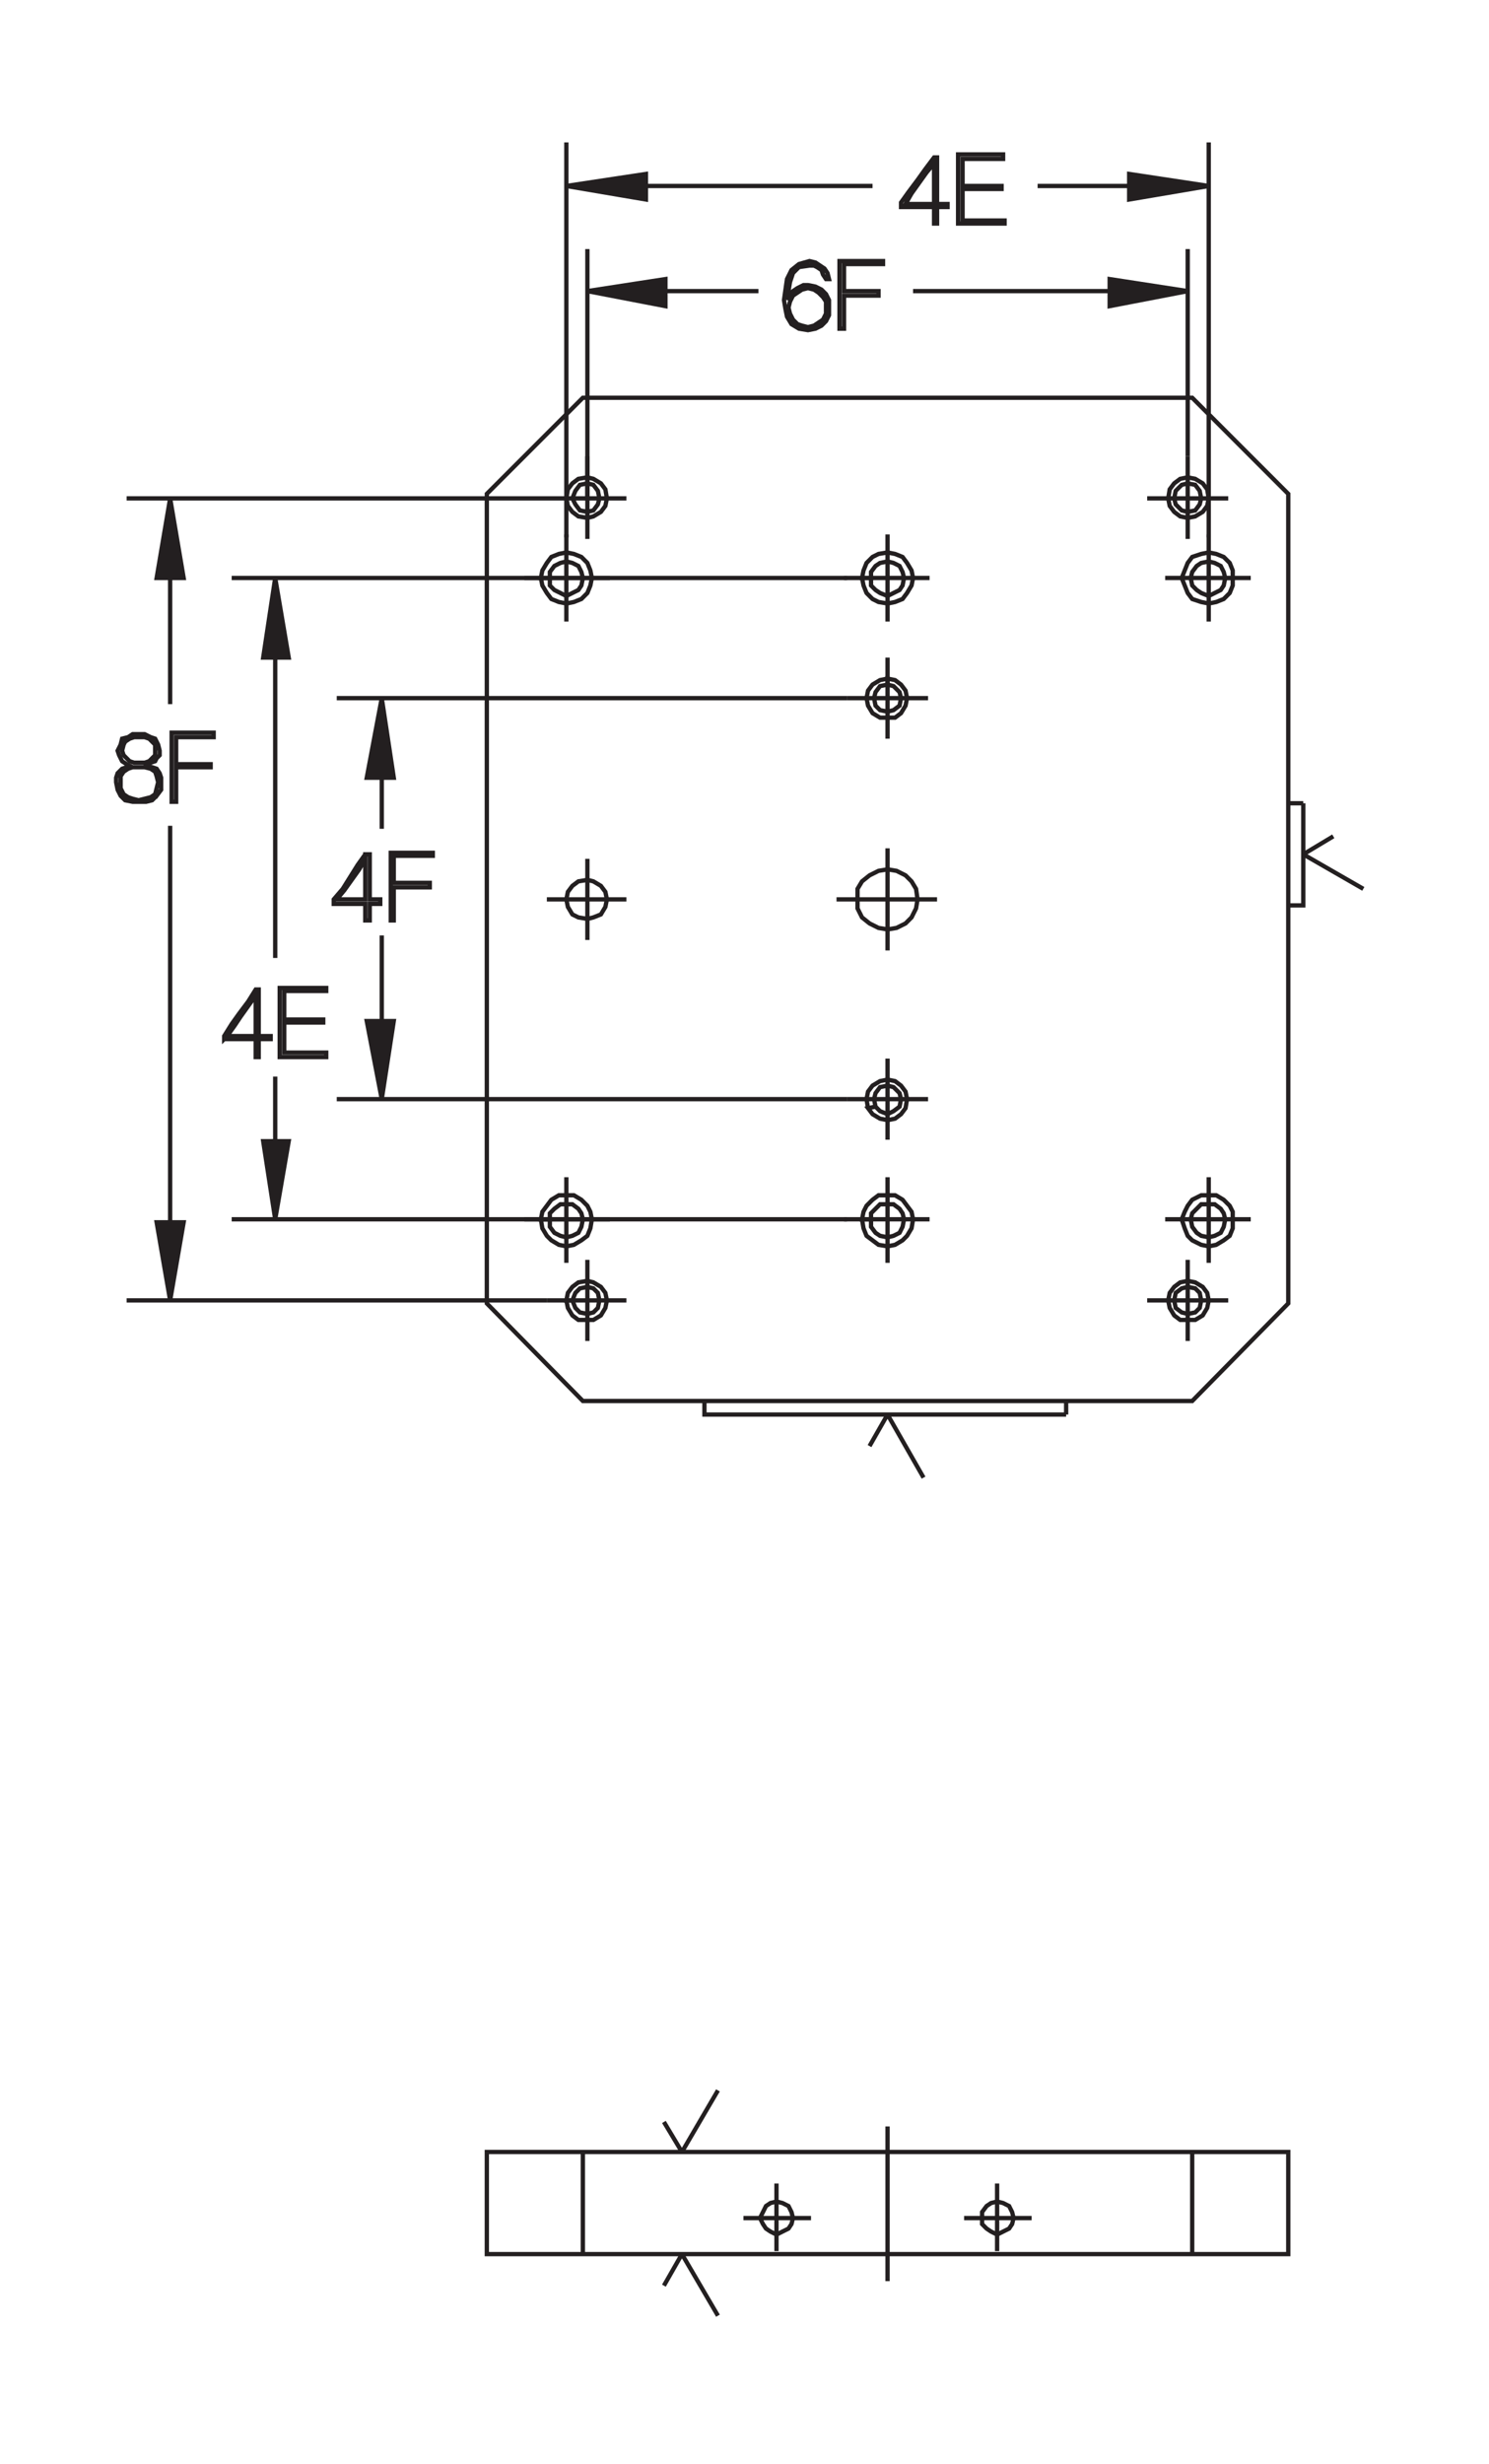 <?xml version="1.0" encoding="utf-8"?>
<!-- Generator: Adobe Illustrator 15.1.0, SVG Export Plug-In . SVG Version: 6.00 Build 0)  -->
<!DOCTYPE svg PUBLIC "-//W3C//DTD SVG 1.1//EN" "http://www.w3.org/Graphics/SVG/1.1/DTD/svg11.dtd">
<svg version="1.1" id="Layer_1" xmlns="http://www.w3.org/2000/svg" xmlns:xlink="http://www.w3.org/1999/xlink" x="0px" y="0px"
	 width="241.887px" height="400px" viewBox="0 0 241.887 400" enable-background="new 0 0 241.887 400" xml:space="preserve">
<line fill="none" stroke="#231F20" stroke-width="0.7" stroke-miterlimit="3.864" x1="101.758" y1="145.999" x2="88.836" y2="145.999"/>
<polygon fill="none" stroke="#231F20" stroke-width="0.7" stroke-miterlimit="3.864" points="92.005,145.999 92.25,147.217 
	92.981,148.438 93.957,148.924 95.419,149.168 96.394,148.924 97.614,148.438 98.344,147.217 98.588,145.999 98.344,144.78 
	97.614,143.804 96.394,143.074 95.419,142.83 93.957,143.074 92.981,143.804 92.25,144.78 92.005,145.999 "/>
<line fill="none" stroke="#231F20" stroke-width="0.7" stroke-miterlimit="3.864" x1="95.419" y1="152.583" x2="95.419" y2="139.417"/>
<polygon fill="none" stroke="#231F20" stroke-width="0.7" stroke-miterlimit="3.864" points="194.162,213.045 192.941,213.289 
	191.967,213.045 190.99,212.314 190.748,211.096 190.99,209.877 191.967,209.145 192.941,208.9 194.162,209.145 194.893,209.877 
	195.135,211.096 194.893,212.314 194.162,213.045 "/>
<polygon fill="none" stroke="#231F20" stroke-width="0.7" stroke-miterlimit="3.864" points="190.748,213.533 190.016,212.314 
	189.771,211.096 190.016,209.877 190.748,208.9 191.723,208.17 192.941,207.926 194.162,208.17 195.381,208.9 196.111,209.877 
	196.354,211.096 196.111,212.314 195.381,213.533 194.162,214.266 192.941,214.266 191.723,214.266 190.748,213.533 "/>
<line fill="none" stroke="#231F20" stroke-width="0.7" stroke-miterlimit="3.864" x1="192.941" y1="217.678" x2="192.941" y2="204.512"/>
<line fill="none" stroke="#231F20" stroke-width="0.7" stroke-miterlimit="3.864" x1="186.357" y1="211.096" x2="199.525" y2="211.096"/>
<line fill="none" stroke="#231F20" stroke-width="0.7" stroke-miterlimit="3.864" x1="101.758" y1="211.096" x2="88.836" y2="211.096"/>
<polyline fill="none" stroke="#231F20" stroke-width="0.7" stroke-miterlimit="3.864" points="92.005,211.096 92.25,212.314 
	92.981,213.533 93.957,214.266 95.419,214.266 96.394,214.266 97.614,213.533 98.344,212.314 98.588,211.096 98.344,209.877 
	97.614,208.9 96.394,208.17 95.419,207.926 93.957,208.17 92.981,208.9 92.25,209.877 92.005,211.096 92.981,211.096 
	93.468,212.314 94.2,213.045 95.419,213.289 96.394,213.045 97.125,212.314 97.37,211.096 97.125,209.877 96.394,209.145 
	95.419,208.9 94.2,209.145 93.468,209.877 92.981,211.096 "/>
<line fill="none" stroke="#231F20" stroke-width="0.7" stroke-miterlimit="3.864" x1="95.419" y1="217.678" x2="95.419" y2="204.512"/>
<polyline fill="none" stroke="#231F20" stroke-width="0.7" stroke-miterlimit="3.864" points="142.229,179.645 142.961,180.375 
	144.18,180.864 145.154,180.375 146.131,179.645 146.373,178.426 146.131,177.45 145.154,176.475 144.18,176.231 142.961,176.475 
	142.229,177.45 141.986,178.426 142.229,179.645 141.01,179.889 141.742,180.864 142.961,181.594 144.18,181.838 145.4,181.594 
	146.373,180.864 147.105,179.889 147.35,178.426 147.105,177.206 146.373,176.231 145.4,175.5 144.18,175.256 142.961,175.5 
	141.742,176.231 141.01,177.206 140.768,178.426 141.01,179.889 "/>
<polygon fill="none" stroke="#231F20" stroke-width="0.7" stroke-miterlimit="3.864" points="139.303,145.999 139.303,144.292 
	140.035,143.074 141.256,142.098 142.717,141.367 144.18,141.123 145.643,141.367 147.105,142.098 148.08,143.074 148.812,144.292 
	149.057,145.999 148.812,147.461 148.08,148.924 147.105,149.901 145.643,150.631 144.18,150.875 142.717,150.631 141.256,149.901 
	140.035,148.924 139.303,147.461 139.303,145.999 "/>
<line fill="none" stroke="#231F20" stroke-width="0.7" stroke-miterlimit="3.864" x1="135.891" y1="145.999" x2="152.225" y2="145.999"/>
<line fill="none" stroke="#231F20" stroke-width="0.7" stroke-miterlimit="3.864" x1="144.18" y1="154.288" x2="144.18" y2="137.709"/>
<line fill="none" stroke="#231F20" stroke-width="0.7" stroke-miterlimit="3.864" x1="144.18" y1="119.912" x2="144.18" y2="106.746"/>
<polyline fill="none" stroke="#231F20" stroke-width="0.7" stroke-miterlimit="3.864" points="144.18,110.16 142.961,110.403 
	141.742,111.134 141.01,112.11 140.768,113.329 141.01,114.547 141.742,115.767 142.961,116.499 144.18,116.499 145.4,116.499 
	146.373,115.767 147.105,114.547 147.35,113.329 147.105,112.11 146.373,111.134 145.4,110.403 144.18,110.16 144.18,111.134 
	142.961,111.378 142.229,112.353 141.986,113.329 142.229,114.547 142.961,115.279 144.18,115.523 145.154,115.279 146.131,114.547 
	146.373,113.329 146.131,112.353 145.154,111.378 144.18,111.134 "/>
<line fill="none" stroke="#231F20" stroke-width="0.7" stroke-miterlimit="3.864" x1="150.764" y1="113.329" x2="137.598" y2="113.329"/>
<line fill="none" stroke="#231F20" stroke-width="0.7" stroke-miterlimit="3.864" x1="137.598" y1="178.426" x2="150.764" y2="178.426"/>
<line fill="none" stroke="#231F20" stroke-width="0.7" stroke-miterlimit="3.864" x1="144.18" y1="185.008" x2="144.18" y2="171.842"/>
<line fill="none" stroke="#231F20" stroke-width="0.7" stroke-miterlimit="3.864" x1="88.836" y1="211.096" x2="20.57" y2="211.096"/>
<polygon fill="none" stroke="#231F20" stroke-width="0.7" stroke-miterlimit="3.864" points="79.084,211.582 94.688,227.43 
	193.674,227.43 209.277,211.582 209.277,80.171 193.674,64.567 94.688,64.567 79.084,80.171 79.084,211.582 "/>
<polyline fill="none" stroke="#231F20" stroke-width="0.7" stroke-miterlimit="3.864" points="25.203,128.932 24.471,129.42 
	23.496,129.664 22.521,129.908 21.545,129.664 20.814,129.42 20.083,128.932 19.595,127.958 19.595,126.982 19.595,126.006 
	20.083,125.276 20.814,124.788 21.545,124.544 22.521,124.544 23.496,124.544 24.471,124.788 25.203,125.276 25.446,126.006 
	25.69,126.982 25.446,127.958 25.203,128.932 25.446,129.176 26.178,128.201 26.178,126.982 26.178,126.25 25.934,125.519 
	25.446,124.788 24.714,124.544 23.74,124.3 24.471,123.812 25.203,123.569 25.446,123.081 25.934,122.593 25.934,121.862 
	25.69,120.887 25.203,119.912 24.471,119.667 23.496,119.18 22.521,119.18 21.545,119.18 20.814,119.667 19.838,119.912 
	19.595,120.887 19.107,121.862 19.351,122.593 19.595,123.081 19.838,123.569 20.57,124.056 21.058,124.3 20.57,124.544 
	19.838,124.788 19.107,125.519 18.864,126.25 18.864,126.982 19.107,128.201 19.595,129.176 20.327,129.908 21.545,130.152 
	22.521,130.152 23.74,130.152 24.714,129.908 25.446,129.176 "/>
<polygon fill="none" stroke="#231F20" stroke-width="0.7" stroke-miterlimit="3.864" points="24.714,123.081 24.227,123.569 
	23.496,123.812 22.521,123.812 21.79,123.812 21.058,123.569 20.57,123.081 20.083,122.593 19.838,121.862 20.083,120.887 
	20.327,120.399 21.058,119.912 21.79,119.667 22.521,119.667 23.496,119.667 24.227,119.912 24.714,120.399 25.203,120.887 
	25.203,121.862 25.203,122.593 24.714,123.081 "/>
<polygon fill="none" stroke="#231F20" stroke-width="0.7" stroke-miterlimit="3.864" points="27.884,123.081 27.884,124.544 
	27.884,125.763 27.884,127.226 27.884,128.689 27.884,130.152 28.616,130.152 28.616,128.689 28.616,127.226 28.616,126.006 
	28.616,124.544 30.079,124.544 31.542,124.544 32.76,124.544 34.223,124.544 34.223,124.056 32.76,124.056 31.542,124.056 
	30.079,124.056 28.616,124.056 28.616,122.837 28.616,121.862 28.616,120.643 28.616,119.667 30.079,119.667 31.786,119.667 
	33.249,119.667 34.711,119.667 34.711,118.936 33.004,118.936 31.542,118.936 29.591,118.936 27.884,118.936 27.884,120.399 
	27.884,121.862 27.884,123.081 "/>
<polyline fill-rule="evenodd" clip-rule="evenodd" fill="#231F20" stroke="#231F20" stroke-width="0.7" stroke-miterlimit="3.864" points="
	27.64,114.304 27.64,80.903 29.834,93.825 25.446,93.825 27.64,80.903 "/>
<polyline fill-rule="evenodd" clip-rule="evenodd" fill="#231F20" stroke="#231F20" stroke-width="0.7" stroke-miterlimit="3.864" points="
	27.64,134.052 27.64,211.096 29.834,198.418 25.446,198.418 27.64,211.096 "/>
<path fill="none" stroke="#231F20" stroke-width="0.7" stroke-miterlimit="3.864" d="M36.417,168.674h1.219h1.22h1.463h1.219v1.461
	v1.463h0.487v-1.463v-1.461h1.95v-0.488h-1.95v-1.951v-1.707v-1.949v-1.951h-0.487l-1.219,1.951l-1.463,1.949l-1.22,1.707
	l-1.219,1.951V168.674l0.487-0.488l1.22-1.707l0.975-1.463l1.22-1.707l1.219-1.707v1.707v1.707v1.463v1.707h-1.219h-0.976h-1.219
	h-1.22 M46.17,168.43v-1.221v-1.219h1.462h1.707h1.707h1.463v-0.486h-1.463h-1.707h-1.707H46.17v-1.221v-0.975v-1.219v-1.219h1.706
	h1.707h1.706h1.707v-0.488h-1.95h-1.707h-1.95h-1.95v1.463v1.219v1.463v1.463v1.219v1.465v1.461v1.463h1.95h1.95h1.707h1.95v-0.73
	H51.29h-1.706h-1.707H46.17v-1.219V168.43L46.17,168.43z"/>
<polyline fill-rule="evenodd" clip-rule="evenodd" fill="#231F20" stroke="#231F20" stroke-width="0.7" stroke-miterlimit="3.864" points="
	44.708,174.768 44.708,197.93 46.901,185.252 42.756,185.252 44.708,197.93 "/>
<polyline fill-rule="evenodd" clip-rule="evenodd" fill="#231F20" stroke="#231F20" stroke-width="0.7" stroke-miterlimit="3.864" points="
	44.708,155.508 44.708,93.825 46.901,106.746 42.756,106.746 44.708,93.825 "/>
<path fill="none" stroke="#231F20" stroke-width="0.7" stroke-miterlimit="3.864" d="M59.335,138.685l-1.219,1.706l-1.22,1.951
	l-1.219,1.95l-1.463,1.706v0.732h1.463h1.219h1.22h1.219v1.219v1.463h0.731v-1.463v-1.219h1.707v-0.732h-1.707v-1.706v-1.95v-1.707
	v-1.95H59.335v0.731v1.706v1.707v1.706v1.463H58.36h-1.219h-1.219h-1.219l1.219-1.463l1.219-1.706l1.219-1.707l0.976-1.706
	 M63.48,139.66v1.463v1.22v1.462v1.464v1.463v1.219v1.463h0.488v-1.463v-1.219v-1.463v-1.22h1.706h1.219h1.463h1.463v-0.731h-1.463
	h-1.463h-1.219h-1.706v-0.975v-1.22v-0.975v-1.22h1.706h1.463h1.707h1.463v-0.487H68.6h-1.707h-1.706H63.48V139.66L63.48,139.66z"/>
<polyline fill-rule="evenodd" clip-rule="evenodd" fill="#231F20" stroke="#231F20" stroke-width="0.7" stroke-miterlimit="3.864" points="
	62.017,134.54 62.017,113.329 63.968,126.25 59.58,126.25 62.017,113.329 "/>
<path fill="none" stroke="#231F20" stroke-width="0.7" stroke-miterlimit="3.864" d="M54.704,113.329h82.894 M137.598,93.825
	H37.636 M20.57,80.903h68.267h12.922 M98.588,80.903l-0.244-1.464l-0.73-0.975l-1.22-0.731l-0.975-0.244l-1.463,0.244l-0.976,0.731
	l-0.731,0.975l-0.244,1.464l0.244,1.219l0.731,0.975l0.976,0.731l1.463,0.244l0.975-0.244l1.22-0.731l0.73-0.975L98.588,80.903
	H97.37l-0.244-1.22l-0.731-0.975l-0.975-0.244l-1.22,0.244l-0.731,0.975l-0.487,1.22l0.487,0.975l0.731,0.976l1.22,0.243
	l0.975-0.243l0.731-0.976l0.244-0.975 M95.419,74.076v13.409 M192.941,87.485V74.076 M192.941,77.489l-1.219,0.244l-0.975,0.731
	l-0.732,0.975l-0.244,1.464l0.244,1.219l0.732,0.975l0.975,0.731l1.219,0.244l1.221-0.244l1.219-0.731l0.73-0.975l0.242-1.219
	l-0.242-1.464l-0.73-0.975l-1.219-0.731L192.941,77.489v0.976l-0.975,0.244l-0.977,0.975l-0.242,1.22l0.242,0.975l0.977,0.976
	l0.975,0.243l1.221-0.243l0.73-0.976l0.242-0.975l-0.242-1.22l-0.73-0.975l-1.221-0.244 M186.357,80.903h13.168 M163.197,36.286
	v-0.488h-1.707h-1.707h-1.707h-1.707v-1.463V33.36v-1.219v-1.463h1.465h1.707h1.461h1.707V30.19h-1.707h-1.461h-1.465h-1.707v-0.975
	v-1.219v-1.22v-0.975h1.707h1.465h1.707h1.705v-0.731h-1.705h-1.953h-1.705h-1.951v1.463v1.463v1.462v1.22v1.463v1.219v1.463v1.463
	h1.951h1.705h1.953H163.197L163.197,36.286z M152.225,36.286v-1.463v-1.219h1.707v-0.488h-1.707v-1.95v-1.95v-1.707v-1.95h-0.486
	l-1.463,1.95l-1.219,1.707l-1.463,1.95l-1.221,1.707v0.731h1.221h1.463h1.219h1.463v1.219v1.463H152.225L152.225,36.286z
	 M151.738,33.116h-1.219h-1.221h-1.219h-0.975l0.975-1.706l1.219-1.707l1.221-1.706l1.219-1.463v1.463v1.706v1.707V33.116
	L151.738,33.116z"/>
<polyline fill-rule="evenodd" clip-rule="evenodd" fill="#231F20" stroke="#231F20" stroke-width="0.7" stroke-miterlimit="3.864" points="
	141.742,30.19 92.005,30.19 104.927,28.24 104.927,32.385 92.005,30.19 "/>
<polyline fill-rule="evenodd" clip-rule="evenodd" fill="#231F20" stroke="#231F20" stroke-width="0.7" stroke-miterlimit="3.864" points="
	95.419,47.256 108.097,45.306 108.097,49.695 95.419,47.256 123.213,47.256 "/>
<path fill="none" stroke="#231F20" stroke-width="0.7" stroke-miterlimit="3.864" d="M127.602,47.013l-0.244,1.706l0.244,1.464
	l0.244,1.219l0.73,1.219l1.219,0.731l1.463,0.244l1.221-0.244l0.975-0.487l0.73-0.731l0.488-0.976v-1.219v-1.22l-0.488-0.975
	l-0.73-0.731l-0.975-0.487l-1.221-0.244h-0.73l-0.975,0.487l-0.732,0.487l-0.486,0.488l-0.244,0.975v-1.463l0.244-1.462l0.486-1.464
	l0.975-0.975l1.707-0.244h0.73l0.488,0.244l0.732,0.487l0.244,0.731l0.486,0.731h0.488l-0.244-0.976l-0.488-0.73l-0.73-0.488
	l-0.73-0.487l-0.977-0.244l-1.707,0.488l-1.219,0.975l-0.73,1.463L127.602,47.013L127.602,47.013z M128.82,47.988l0.732-0.487
	l0.73-0.487l0.975-0.244l0.975,0.244l0.732,0.487l0.732,0.731l0.486,0.731v0.976v0.975l-0.486,0.976l-0.732,0.487l-0.732,0.488
	l-0.975,0.243l-0.975-0.243l-0.73-0.244l-0.732-0.731l-0.486-0.976l-0.244-0.975l0.244-0.976L128.82,47.988L128.82,47.988z
	 M136.377,47.988v1.22v1.463v1.219v1.463h0.732v-1.463V50.67v-1.219v-1.464h1.219h1.463h1.465h1.461v-0.731h-1.461h-1.465h-1.463
	h-1.219v-0.975v-1.219v-0.976v-1.219h1.463h1.707h1.463h1.705V42.38h-1.949h-1.707h-1.707h-1.707v1.22v1.463v1.463V47.988
	L136.377,47.988z"/>
<polyline fill-rule="evenodd" clip-rule="evenodd" fill="#231F20" stroke="#231F20" stroke-width="0.7" stroke-miterlimit="3.864" points="
	148.326,47.256 192.941,47.256 180.264,45.306 180.264,49.695 192.941,47.256 "/>
<path fill="none" stroke="#231F20" stroke-width="0.7" stroke-miterlimit="3.864" d="M192.941,40.43v33.646 M196.354,87.242V23.12"
	/>
<polyline fill-rule="evenodd" clip-rule="evenodd" fill="#231F20" stroke="#231F20" stroke-width="0.7" stroke-miterlimit="3.864" points="
	196.354,30.19 183.434,28.24 183.434,32.385 196.354,30.19 168.561,30.19 "/>
<path fill="none" stroke="#231F20" stroke-width="0.7" stroke-miterlimit="3.864" d="M95.419,40.43v40.473 M92.005,87.242V23.12"/>
<polyline fill-rule="evenodd" clip-rule="evenodd" fill="#231F20" stroke="#231F20" stroke-width="0.7" stroke-miterlimit="3.864" points="
	62.017,151.85 62.017,178.426 63.968,165.747 59.58,165.747 62.017,178.426 "/>
<line fill="none" stroke="#231F20" stroke-width="0.7" stroke-miterlimit="3.864" x1="54.704" y1="178.426" x2="137.598" y2="178.426"/>
<line fill="none" stroke="#231F20" stroke-width="0.7" stroke-miterlimit="3.864" x1="137.598" y1="197.93" x2="37.636" y2="197.93"/>
<polygon fill="none" stroke="#231F20" stroke-width="0.7" stroke-miterlimit="3.864" points="79.084,349.334 209.277,349.334 
	209.277,365.914 79.084,365.914 79.084,349.334 "/>
<line fill="none" stroke="#231F20" stroke-width="0.7" stroke-miterlimit="3.864" x1="94.688" y1="349.334" x2="94.688" y2="365.914"/>
<line fill="none" stroke="#231F20" stroke-width="0.7" stroke-miterlimit="3.864" x1="110.779" y1="365.914" x2="107.853" y2="371.033"/>
<line fill="none" stroke="#231F20" stroke-width="0.7" stroke-miterlimit="3.864" x1="110.779" y1="365.914" x2="116.63" y2="375.91"/>
<line fill="none" stroke="#231F20" stroke-width="0.7" stroke-miterlimit="3.864" x1="110.779" y1="349.334" x2="107.853" y2="344.459"/>
<line fill="none" stroke="#231F20" stroke-width="0.7" stroke-miterlimit="3.864" x1="110.779" y1="349.334" x2="116.63" y2="339.338"/>
<line fill="none" stroke="#231F20" stroke-width="0.7" stroke-miterlimit="3.864" x1="193.674" y1="349.334" x2="193.674" y2="365.914"/>
<polyline fill="none" stroke="#231F20" stroke-width="0.7" stroke-miterlimit="3.864" points="211.715,130.395 211.715,146.975 
	209.277,146.975 "/>
<line fill="none" stroke="#231F20" stroke-width="0.7" stroke-miterlimit="3.864" x1="211.715" y1="138.685" x2="216.592" y2="135.759"/>
<line fill="none" stroke="#231F20" stroke-width="0.7" stroke-miterlimit="3.864" x1="211.715" y1="138.685" x2="221.467" y2="144.292"/>
<line fill="none" stroke="#231F20" stroke-width="0.7" stroke-miterlimit="3.864" x1="211.715" y1="130.395" x2="209.277" y2="130.395"/>
<line fill="none" stroke="#231F20" stroke-width="0.7" stroke-miterlimit="3.864" x1="151.006" y1="93.825" x2="137.109" y2="93.825"/>
<polyline fill="none" stroke="#231F20" stroke-width="0.7" stroke-miterlimit="3.864" points="140.035,93.825 140.279,95.043 
	140.768,96.262 141.742,97.238 142.717,97.725 144.18,97.969 145.4,97.725 146.619,97.238 147.35,96.262 148.08,95.043 
	148.326,93.825 148.08,92.605 147.35,91.386 146.619,90.411 145.4,89.923 144.18,89.679 142.717,89.923 141.742,90.411 
	140.768,91.386 140.279,92.605 140.035,93.825 141.498,93.825 141.498,95.043 142.229,95.775 142.961,96.262 144.18,96.75 
	145.154,96.262 146.131,95.775 146.619,95.043 146.861,93.825 146.619,92.849 146.131,91.874 145.154,91.386 144.18,91.142 
	142.961,91.386 142.229,91.874 141.498,92.849 141.498,93.825 "/>
<line fill="none" stroke="#231F20" stroke-width="0.7" stroke-miterlimit="3.864" x1="144.18" y1="100.895" x2="144.18" y2="86.753"/>
<line fill="none" stroke="#231F20" stroke-width="0.7" stroke-miterlimit="3.864" x1="99.077" y1="93.825" x2="85.179" y2="93.825"/>
<polyline fill="none" stroke="#231F20" stroke-width="0.7" stroke-miterlimit="3.864" points="87.861,93.825 88.105,95.043 
	88.836,96.262 89.568,97.238 90.787,97.725 92.005,97.969 93.225,97.725 94.444,97.238 95.419,96.262 95.907,95.043 96.151,93.825 
	95.907,92.605 95.419,91.386 94.444,90.411 93.225,89.923 92.005,89.679 90.787,89.923 89.568,90.411 88.836,91.386 88.105,92.605 
	87.861,93.825 89.324,93.825 89.324,95.043 90.055,95.775 91.031,96.262 92.005,96.75 92.981,96.262 93.957,95.775 94.444,95.043 
	94.688,93.825 94.444,92.849 93.957,91.874 92.981,91.386 92.005,91.142 91.031,91.386 90.055,91.874 89.324,92.849 89.324,93.825 
	"/>
<line fill="none" stroke="#231F20" stroke-width="0.7" stroke-miterlimit="3.864" x1="92.005" y1="100.895" x2="92.005" y2="86.753"/>
<line fill="none" stroke="#231F20" stroke-width="0.7" stroke-miterlimit="3.864" x1="189.283" y1="93.825" x2="203.182" y2="93.825"/>
<polyline fill="none" stroke="#231F20" stroke-width="0.7" stroke-miterlimit="3.864" points="200.256,93.825 200.256,92.605 
	199.768,91.386 198.793,90.411 197.574,89.923 196.354,89.679 195.135,89.923 193.674,90.411 192.941,91.386 192.455,92.605 
	191.967,93.825 192.455,95.043 192.941,96.262 193.674,97.238 195.135,97.725 196.354,97.969 197.574,97.725 198.793,97.238 
	199.768,96.262 200.256,95.043 200.256,93.825 199.037,93.825 198.793,92.849 198.307,91.874 197.33,91.386 196.354,91.142 
	195.135,91.386 194.404,91.874 193.674,92.849 193.43,93.825 193.674,95.043 194.404,95.775 195.135,96.262 196.354,96.75 
	197.33,96.262 198.307,95.775 198.793,95.043 199.037,93.825 "/>
<line fill="none" stroke="#231F20" stroke-width="0.7" stroke-miterlimit="3.864" x1="196.354" y1="100.895" x2="196.354" y2="86.753"/>
<polyline fill="none" stroke="#231F20" stroke-width="0.7" stroke-miterlimit="3.864" points="196.354,194.03 195.135,194.03 
	193.674,194.76 192.941,195.735 192.455,196.711 191.967,197.93 192.455,199.393 192.941,200.612 193.674,201.344 195.135,202.074 
	196.354,202.318 197.574,202.074 198.793,201.344 199.768,200.612 200.256,199.393 200.256,197.93 200.256,196.711 199.768,195.735 
	198.793,194.76 197.574,194.03 196.354,194.03 196.354,195.493 195.135,195.493 194.404,196.223 193.674,196.956 193.43,197.93 
	193.674,199.149 194.404,200.124 195.135,200.612 196.354,200.856 197.33,200.612 198.307,200.124 198.793,199.149 199.037,197.93 
	198.793,196.956 198.307,196.223 197.33,195.493 196.354,195.493 "/>
<line fill="none" stroke="#231F20" stroke-width="0.7" stroke-miterlimit="3.864" x1="203.182" y1="197.93" x2="189.283" y2="197.93"/>
<line fill="none" stroke="#231F20" stroke-width="0.7" stroke-miterlimit="3.864" x1="151.006" y1="197.93" x2="137.109" y2="197.93"/>
<polyline fill="none" stroke="#231F20" stroke-width="0.7" stroke-miterlimit="3.864" points="140.035,197.93 140.279,199.393 
	140.768,200.612 141.742,201.344 142.717,202.074 144.18,202.318 145.4,202.074 146.619,201.344 147.35,200.612 148.08,199.393 
	148.326,197.93 148.08,196.711 147.35,195.735 146.619,194.76 145.4,194.03 144.18,194.03 142.717,194.03 141.742,194.76 
	140.768,195.735 140.279,196.711 140.035,197.93 141.498,197.93 141.498,199.149 142.229,200.124 142.961,200.612 144.18,200.856 
	"/>
<polyline fill="none" stroke="#231F20" stroke-width="0.7" stroke-miterlimit="3.864" points="144.18,200.856 145.154,200.612 
	146.131,200.124 146.619,199.149 146.861,197.93 146.619,196.956 146.131,196.223 145.154,195.493 144.18,195.493 142.961,195.493 
	142.229,196.223 141.498,196.956 141.498,197.93 "/>
<line fill="none" stroke="#231F20" stroke-width="0.7" stroke-miterlimit="3.864" x1="144.18" y1="191.104" x2="144.18" y2="205"/>
<line fill="none" stroke="#231F20" stroke-width="0.7" stroke-miterlimit="3.864" x1="144.18" y1="229.625" x2="141.256" y2="234.744"/>
<line fill="none" stroke="#231F20" stroke-width="0.7" stroke-miterlimit="3.864" x1="144.18" y1="229.625" x2="150.031" y2="239.865"/>
<line fill="none" stroke="#231F20" stroke-width="0.7" stroke-miterlimit="3.864" x1="173.193" y1="229.625" x2="173.193" y2="227.43"/>
<polyline fill="none" stroke="#231F20" stroke-width="0.7" stroke-miterlimit="3.864" points="173.193,229.625 114.436,229.625 
	114.436,227.43 "/>
<line fill="none" stroke="#231F20" stroke-width="0.7" stroke-miterlimit="3.864" x1="99.077" y1="197.93" x2="85.179" y2="197.93"/>
<polyline fill="none" stroke="#231F20" stroke-width="0.7" stroke-miterlimit="3.864" points="87.861,197.93 88.105,199.393 
	88.836,200.612 89.568,201.344 90.787,202.074 92.005,202.318 93.225,202.074 94.444,201.344 95.419,200.612 95.907,199.393 
	96.151,197.93 95.907,196.711 95.419,195.735 94.444,194.76 93.225,194.03 92.005,194.03 90.787,194.03 89.568,194.76 
	88.836,195.735 88.105,196.711 87.861,197.93 89.324,197.93 89.324,199.149 90.055,200.124 91.031,200.612 92.005,200.856 
	92.981,200.612 93.957,200.124 94.444,199.149 94.688,197.93 94.444,196.956 93.957,196.223 92.981,195.493 92.005,195.493 
	91.031,195.493 90.055,196.223 89.324,196.956 89.324,197.93 "/>
<line fill="none" stroke="#231F20" stroke-width="0.7" stroke-miterlimit="3.864" x1="92.005" y1="191.104" x2="92.005" y2="205"/>
<line fill="none" stroke="#231F20" stroke-width="0.7" stroke-miterlimit="3.864" x1="196.354" y1="205" x2="196.354" y2="191.104"/>
<line fill="none" stroke="#231F20" stroke-width="0.7" stroke-miterlimit="3.864" x1="167.586" y1="360.062" x2="156.615" y2="360.062"/>
<polygon fill="none" stroke="#231F20" stroke-width="0.7" stroke-miterlimit="3.864" points="159.541,360.062 159.541,361.037 
	160.271,361.768 161.002,362.256 161.979,362.744 162.953,362.256 163.928,361.768 164.416,361.037 164.66,360.062 164.416,359.086 
	163.928,358.111 162.953,357.623 161.979,357.381 161.002,357.623 160.271,358.111 159.541,359.086 159.541,360.062 "/>
<line fill="none" stroke="#231F20" stroke-width="0.7" stroke-miterlimit="3.864" x1="161.979" y1="365.426" x2="161.979" y2="354.453"/>
<line fill="none" stroke="#231F20" stroke-width="0.7" stroke-miterlimit="3.864" x1="144.18" y1="345.189" x2="144.18" y2="370.303"/>
<line fill="none" stroke="#231F20" stroke-width="0.7" stroke-miterlimit="3.864" x1="131.746" y1="360.062" x2="120.775" y2="360.062"/>
<polygon fill="none" stroke="#231F20" stroke-width="0.7" stroke-miterlimit="3.864" points="123.457,360.062 123.945,361.037 
	124.432,361.768 125.164,362.256 126.139,362.744 127.113,362.256 128.09,361.768 128.576,361.037 128.82,360.062 128.576,359.086 
	128.09,358.111 127.113,357.623 126.139,357.381 125.164,357.623 124.432,358.111 123.945,359.086 123.457,360.062 "/>
<line fill="none" stroke="#231F20" stroke-width="0.7" stroke-miterlimit="3.864" x1="126.139" y1="365.426" x2="126.139" y2="354.453"/>
</svg>
